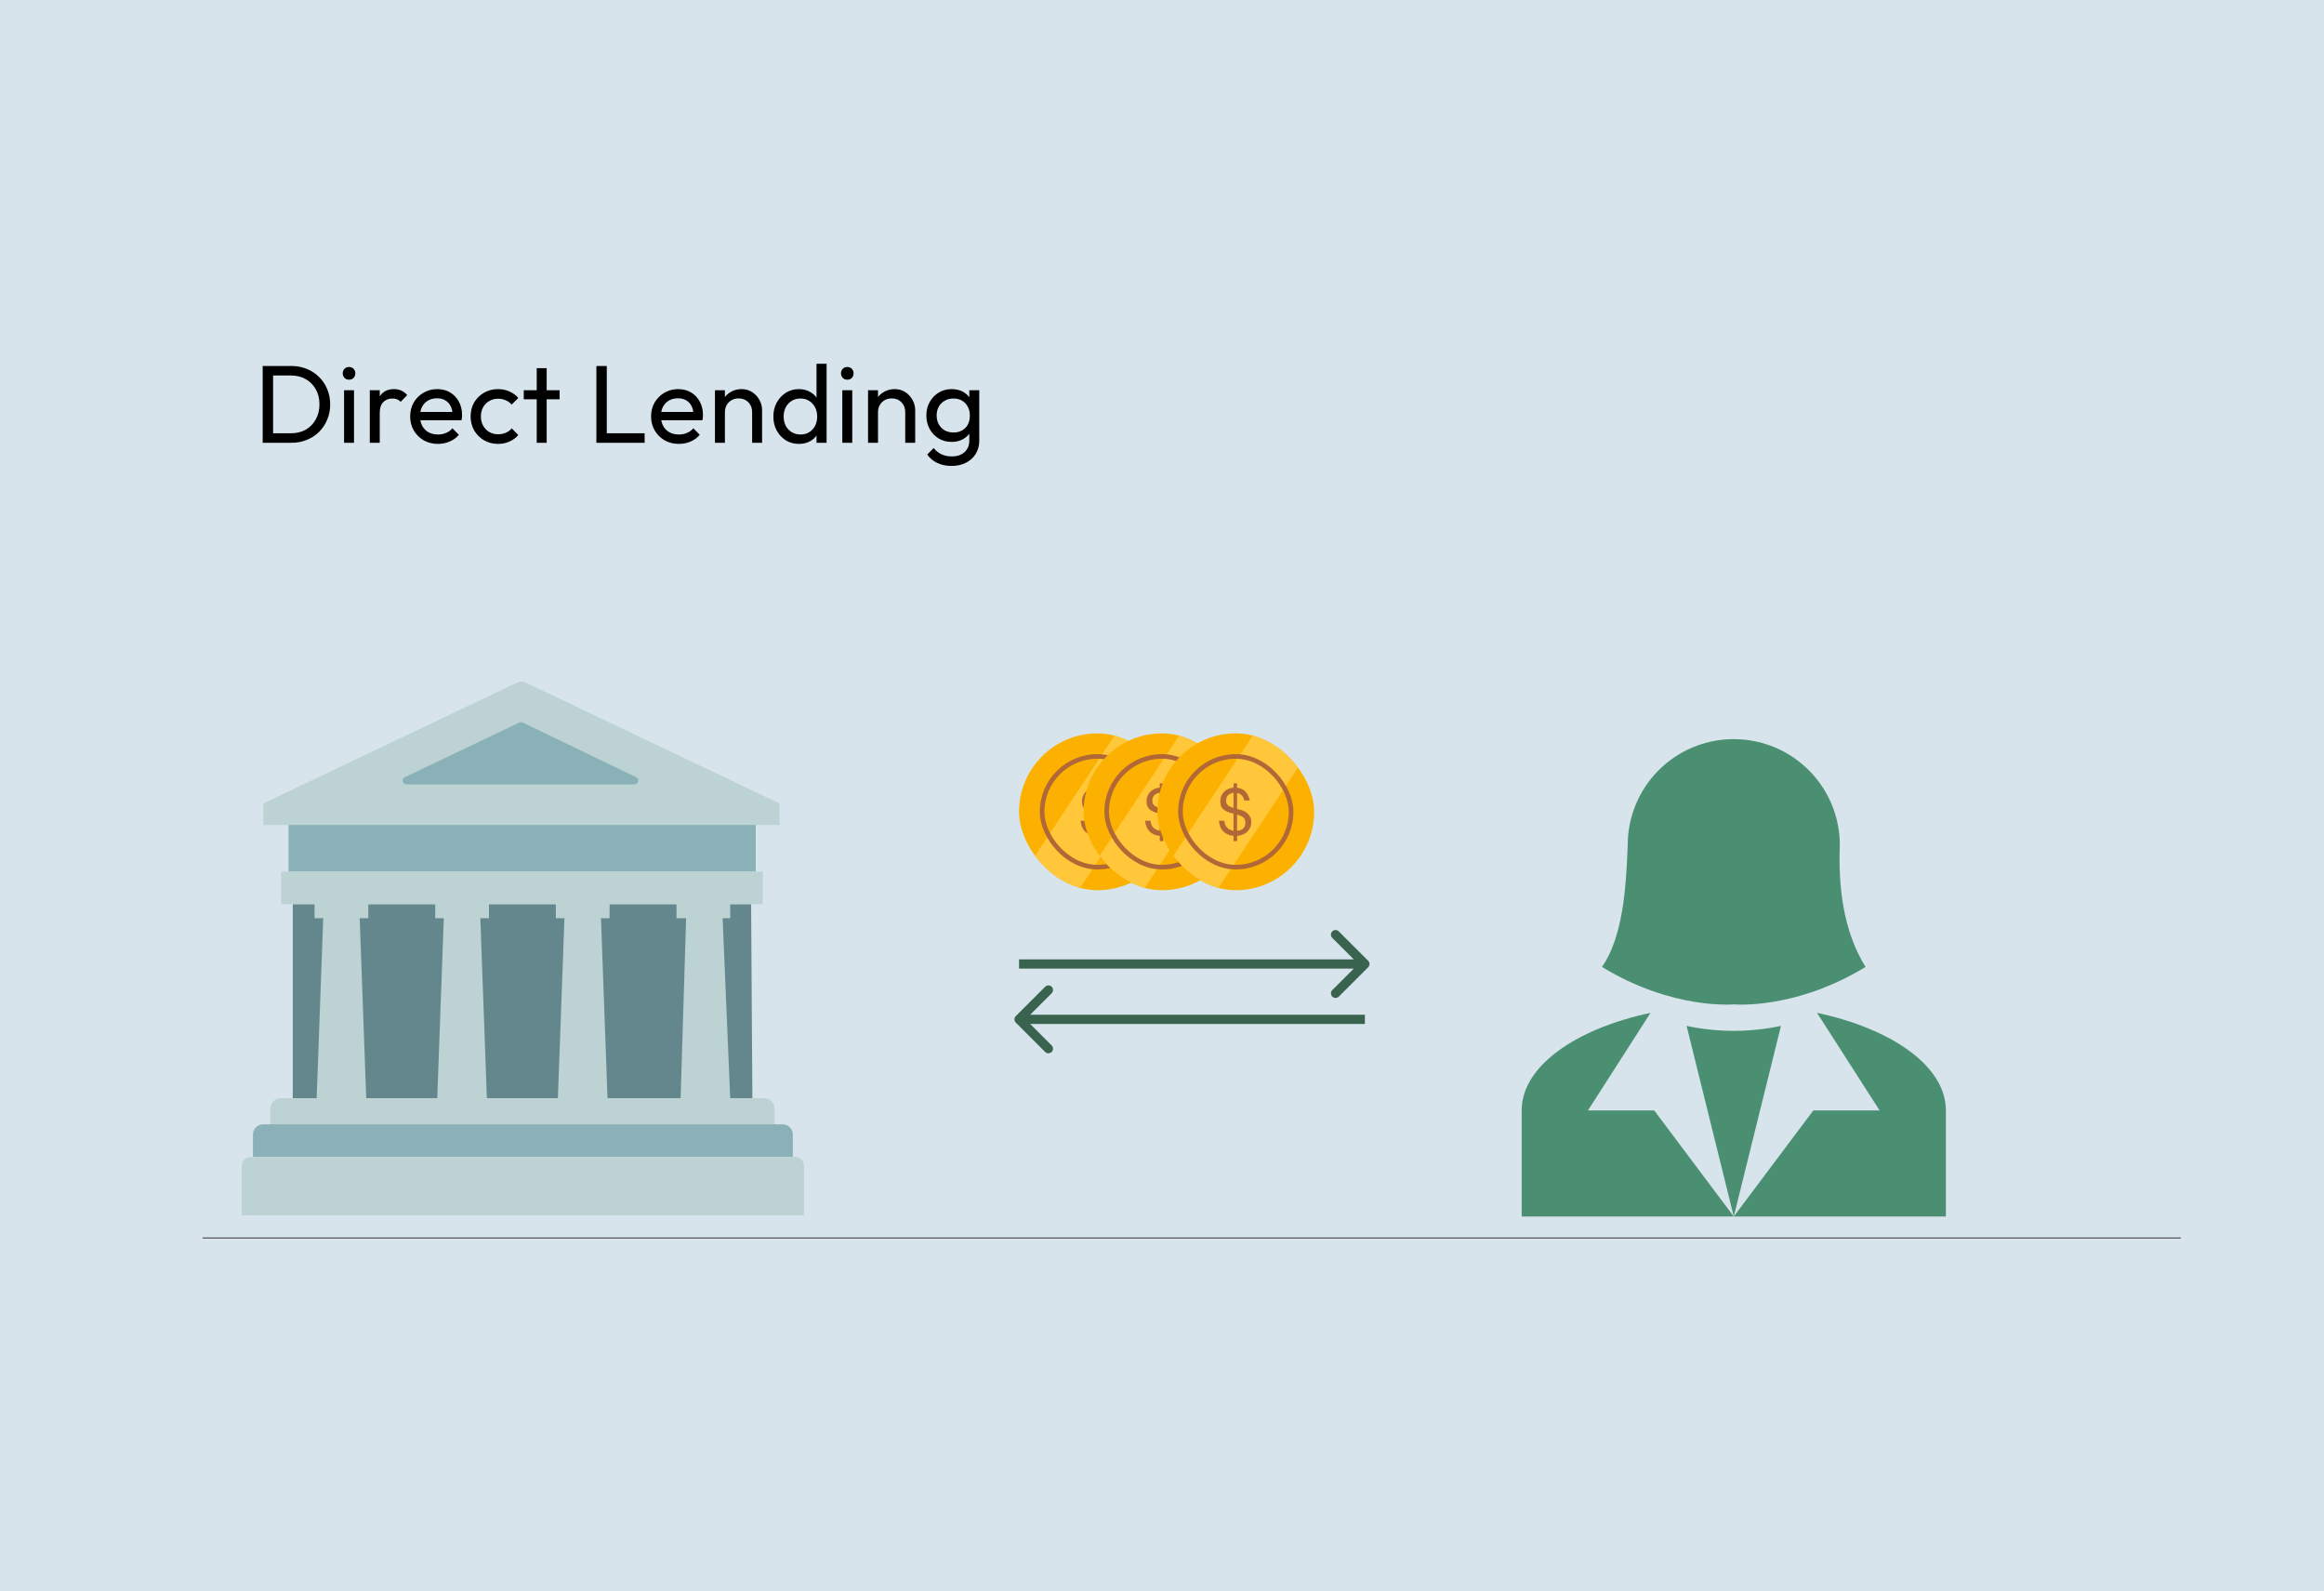 <svg width="504" height="345" viewBox="0 0 504 345" fill="none" xmlns="http://www.w3.org/2000/svg">
<rect width="504" height="345" fill="#D7E4EC"/>
<g filter="url(#filter0_d_106_4252)">
<path d="M44 264H473" stroke="url(#paint0_linear_106_4252)" shape-rendering="crispEdges"/>
</g>
<path d="M375.655 160.25C369.612 160.33 363.844 162.79 359.603 167.096C355.361 171.402 352.989 177.206 353 183.25C352.655 192.68 351.908 203.202 347.423 209.643C362.833 219.015 376 217.75 376 217.75C376 217.75 389.167 219.015 404.577 209.643C399.69 201.765 398.655 192.105 399 183.25C399 170.542 388.708 160.25 376 160.25H375.655ZM357.945 219.59C341.5 223.097 330 231.262 330 240.75V263.75H376L358.75 240.75H344.375M376 263.75L386.235 222.408C386.235 222.408 381.75 223.5 376 223.5C370.25 223.5 365.765 222.408 365.765 222.408M376 263.75H422V240.75C422 231.262 410.5 223.097 394.055 219.59L407.625 240.75H393.25L376 263.75Z" fill="#4B8F72"/>
<path d="M296.707 209.707C297.098 209.317 297.098 208.683 296.707 208.293L290.343 201.929C289.953 201.538 289.319 201.538 288.929 201.929C288.538 202.319 288.538 202.953 288.929 203.343L294.586 209L288.929 214.657C288.538 215.047 288.538 215.681 288.929 216.071C289.319 216.462 289.953 216.462 290.343 216.071L296.707 209.707ZM221 210H296V208H221V210Z" fill="#3A634F"/>
<path d="M220.293 220.293C219.902 220.683 219.902 221.317 220.293 221.707L226.657 228.071C227.047 228.462 227.681 228.462 228.071 228.071C228.462 227.681 228.462 227.047 228.071 226.657L222.414 221L228.071 215.343C228.462 214.953 228.462 214.319 228.071 213.929C227.681 213.538 227.047 213.538 226.657 213.929L220.293 220.293ZM221 222H296V220H221V222Z" fill="#3A634F"/>
<g filter="url(#filter1_d_106_4252)">
<g clip-path="url(#clip0_106_4252)">
<rect x="221" y="159" width="34" height="34" rx="17" fill="#FCB100"/>
<g filter="url(#filter2_f_106_4252)">
<rect x="244" y="156" width="12" height="40" transform="rotate(33.481 244 156)" fill="#FFC739"/>
</g>
<rect x="226" y="164" width="24" height="24" rx="12" stroke="#B26836"/>
<path d="M235.54 177.948C235.559 178.573 235.75 179.068 236.114 179.432C236.487 179.796 236.954 180.025 237.514 180.118V176.408C237.019 176.287 236.59 176.156 236.226 176.016C235.871 175.867 235.573 175.694 235.33 175.498C235.097 175.293 234.924 175.045 234.812 174.756C234.7 174.467 234.644 174.117 234.644 173.706C234.644 173.286 234.719 172.903 234.868 172.558C235.017 172.203 235.218 171.9 235.47 171.648C235.731 171.387 236.035 171.181 236.38 171.032C236.735 170.883 237.113 170.794 237.514 170.766V169.842H238.284V170.78C239.04 170.873 239.642 171.153 240.09 171.62C240.538 172.087 240.855 172.731 241.042 173.552H239.852C239.665 172.628 239.143 172.087 238.284 171.928V175.372L239.124 175.596C239.311 175.643 239.53 175.727 239.782 175.848C240.034 175.96 240.277 176.119 240.51 176.324C240.743 176.529 240.939 176.786 241.098 177.094C241.266 177.402 241.35 177.771 241.35 178.2C241.35 178.657 241.271 179.063 241.112 179.418C240.963 179.773 240.753 180.081 240.482 180.342C240.211 180.594 239.889 180.795 239.516 180.944C239.143 181.093 238.732 181.187 238.284 181.224V182.372H237.514V181.224C236.581 181.131 235.839 180.809 235.288 180.258C234.737 179.698 234.425 178.928 234.35 177.948H235.54ZM238.284 180.118C238.545 180.099 238.783 180.053 238.998 179.978C239.222 179.903 239.413 179.796 239.572 179.656C239.74 179.507 239.866 179.325 239.95 179.11C240.043 178.886 240.09 178.625 240.09 178.326C240.09 178.055 240.043 177.831 239.95 177.654C239.857 177.467 239.731 177.309 239.572 177.178C239.413 177.047 239.222 176.94 238.998 176.856C238.774 176.763 238.536 176.679 238.284 176.604V180.118ZM237.514 171.886C237.066 171.933 236.683 172.096 236.366 172.376C236.058 172.647 235.904 173.048 235.904 173.58C235.904 173.823 235.941 174.033 236.016 174.21C236.1 174.378 236.212 174.523 236.352 174.644C236.501 174.756 236.674 174.854 236.87 174.938C237.066 175.022 237.281 175.097 237.514 175.162V171.886Z" fill="#B26836"/>
</g>
<g clip-path="url(#clip1_106_4252)">
<rect x="235" y="159" width="34" height="34" rx="17" fill="#FCB100"/>
<g filter="url(#filter3_f_106_4252)">
<rect x="258" y="156" width="12" height="40" transform="rotate(33.481 258 156)" fill="#FFC739"/>
</g>
<rect x="240" y="164" width="24" height="24" rx="12" stroke="#B26836"/>
<path d="M249.54 177.948C249.559 178.573 249.75 179.068 250.114 179.432C250.487 179.796 250.954 180.025 251.514 180.118V176.408C251.019 176.287 250.59 176.156 250.226 176.016C249.871 175.867 249.573 175.694 249.33 175.498C249.097 175.293 248.924 175.045 248.812 174.756C248.7 174.467 248.644 174.117 248.644 173.706C248.644 173.286 248.719 172.903 248.868 172.558C249.017 172.203 249.218 171.9 249.47 171.648C249.731 171.387 250.035 171.181 250.38 171.032C250.735 170.883 251.113 170.794 251.514 170.766V169.842H252.284V170.78C253.04 170.873 253.642 171.153 254.09 171.62C254.538 172.087 254.855 172.731 255.042 173.552H253.852C253.665 172.628 253.143 172.087 252.284 171.928V175.372L253.124 175.596C253.311 175.643 253.53 175.727 253.782 175.848C254.034 175.96 254.277 176.119 254.51 176.324C254.743 176.529 254.939 176.786 255.098 177.094C255.266 177.402 255.35 177.771 255.35 178.2C255.35 178.657 255.271 179.063 255.112 179.418C254.963 179.773 254.753 180.081 254.482 180.342C254.211 180.594 253.889 180.795 253.516 180.944C253.143 181.093 252.732 181.187 252.284 181.224V182.372H251.514V181.224C250.581 181.131 249.839 180.809 249.288 180.258C248.737 179.698 248.425 178.928 248.35 177.948H249.54ZM252.284 180.118C252.545 180.099 252.783 180.053 252.998 179.978C253.222 179.903 253.413 179.796 253.572 179.656C253.74 179.507 253.866 179.325 253.95 179.11C254.043 178.886 254.09 178.625 254.09 178.326C254.09 178.055 254.043 177.831 253.95 177.654C253.857 177.467 253.731 177.309 253.572 177.178C253.413 177.047 253.222 176.94 252.998 176.856C252.774 176.763 252.536 176.679 252.284 176.604V180.118ZM251.514 171.886C251.066 171.933 250.683 172.096 250.366 172.376C250.058 172.647 249.904 173.048 249.904 173.58C249.904 173.823 249.941 174.033 250.016 174.21C250.1 174.378 250.212 174.523 250.352 174.644C250.501 174.756 250.674 174.854 250.87 174.938C251.066 175.022 251.281 175.097 251.514 175.162V171.886Z" fill="#B26836"/>
</g>
<g clip-path="url(#clip2_106_4252)">
<rect x="251" y="159" width="34" height="34" rx="17" fill="#FCB100"/>
<g filter="url(#filter4_f_106_4252)">
<rect x="274" y="156" width="12" height="40" transform="rotate(33.481 274 156)" fill="#FFC739"/>
</g>
<rect x="256" y="164" width="24" height="24" rx="12" stroke="#B26836"/>
<path d="M265.54 177.948C265.559 178.573 265.75 179.068 266.114 179.432C266.487 179.796 266.954 180.025 267.514 180.118V176.408C267.019 176.287 266.59 176.156 266.226 176.016C265.871 175.867 265.573 175.694 265.33 175.498C265.097 175.293 264.924 175.045 264.812 174.756C264.7 174.467 264.644 174.117 264.644 173.706C264.644 173.286 264.719 172.903 264.868 172.558C265.017 172.203 265.218 171.9 265.47 171.648C265.731 171.387 266.035 171.181 266.38 171.032C266.735 170.883 267.113 170.794 267.514 170.766V169.842H268.284V170.78C269.04 170.873 269.642 171.153 270.09 171.62C270.538 172.087 270.855 172.731 271.042 173.552H269.852C269.665 172.628 269.143 172.087 268.284 171.928V175.372L269.124 175.596C269.311 175.643 269.53 175.727 269.782 175.848C270.034 175.96 270.277 176.119 270.51 176.324C270.743 176.529 270.939 176.786 271.098 177.094C271.266 177.402 271.35 177.771 271.35 178.2C271.35 178.657 271.271 179.063 271.112 179.418C270.963 179.773 270.753 180.081 270.482 180.342C270.211 180.594 269.889 180.795 269.516 180.944C269.143 181.093 268.732 181.187 268.284 181.224V182.372H267.514V181.224C266.581 181.131 265.839 180.809 265.288 180.258C264.737 179.698 264.425 178.928 264.35 177.948H265.54ZM268.284 180.118C268.545 180.099 268.783 180.053 268.998 179.978C269.222 179.903 269.413 179.796 269.572 179.656C269.74 179.507 269.866 179.325 269.95 179.11C270.043 178.886 270.09 178.625 270.09 178.326C270.09 178.055 270.043 177.831 269.95 177.654C269.857 177.467 269.731 177.309 269.572 177.178C269.413 177.047 269.222 176.94 268.998 176.856C268.774 176.763 268.536 176.679 268.284 176.604V180.118ZM267.514 171.886C267.066 171.933 266.683 172.096 266.366 172.376C266.058 172.647 265.904 173.048 265.904 173.58C265.904 173.823 265.941 174.033 266.016 174.21C266.1 174.378 266.212 174.523 266.352 174.644C266.501 174.756 266.674 174.854 266.87 174.938C267.066 175.022 267.281 175.097 267.514 175.162V171.886Z" fill="#B26836"/>
</g>
</g>
<path d="M58.456 96V93.936H63.088C64.32 93.936 65.4 93.672 66.328 93.144C67.256 92.6 67.976 91.856 68.488 90.912C69.016 89.968 69.28 88.88 69.28 87.648C69.28 86.432 69.016 85.352 68.488 84.408C67.96 83.464 67.232 82.728 66.304 82.2C65.376 81.672 64.304 81.408 63.088 81.408H58.48V79.344H63.136C64.352 79.344 65.472 79.552 66.496 79.968C67.536 80.384 68.432 80.968 69.184 81.72C69.952 82.472 70.544 83.352 70.96 84.36C71.392 85.368 71.608 86.472 71.608 87.672C71.608 88.856 71.392 89.96 70.96 90.984C70.544 91.992 69.96 92.872 69.208 93.624C68.456 94.376 67.56 94.96 66.52 95.376C65.496 95.792 64.384 96 63.184 96H58.456ZM56.968 96V79.344H59.224V96H56.968ZM74.614 96V84.6H76.774V96H74.614ZM75.694 82.32C75.294 82.32 74.966 82.192 74.71 81.936C74.454 81.664 74.326 81.328 74.326 80.928C74.326 80.544 74.454 80.224 74.71 79.968C74.966 79.696 75.294 79.56 75.694 79.56C76.094 79.56 76.422 79.696 76.678 79.968C76.934 80.224 77.062 80.544 77.062 80.928C77.062 81.328 76.934 81.664 76.678 81.936C76.422 82.192 76.094 82.32 75.694 82.32ZM80.197 96V84.6H82.357V96H80.197ZM82.357 89.496L81.541 89.136C81.541 87.68 81.877 86.52 82.549 85.656C83.221 84.792 84.189 84.36 85.453 84.36C86.029 84.36 86.549 84.464 87.013 84.672C87.477 84.864 87.909 85.192 88.309 85.656L86.893 87.12C86.653 86.864 86.389 86.68 86.101 86.568C85.813 86.456 85.477 86.4 85.093 86.4C84.293 86.4 83.637 86.656 83.125 87.168C82.613 87.68 82.357 88.456 82.357 89.496ZM94.975 96.24C93.839 96.24 92.815 95.984 91.903 95.472C90.991 94.944 90.271 94.232 89.743 93.336C89.215 92.44 88.951 91.424 88.951 90.288C88.951 89.168 89.207 88.16 89.719 87.264C90.247 86.368 90.951 85.664 91.831 85.152C92.727 84.624 93.727 84.36 94.831 84.36C95.887 84.36 96.815 84.6 97.615 85.08C98.431 85.56 99.063 86.224 99.511 87.072C99.975 87.92 100.207 88.88 100.207 89.952C100.207 90.112 100.199 90.288 100.183 90.48C100.167 90.656 100.135 90.864 100.087 91.104H90.463V89.304H98.935L98.143 90C98.143 89.232 98.007 88.584 97.735 88.056C97.463 87.512 97.079 87.096 96.583 86.808C96.087 86.504 95.487 86.352 94.783 86.352C94.047 86.352 93.399 86.512 92.839 86.832C92.279 87.152 91.847 87.6 91.543 88.176C91.239 88.752 91.087 89.432 91.087 90.216C91.087 91.016 91.247 91.72 91.567 92.328C91.887 92.92 92.343 93.384 92.935 93.72C93.527 94.04 94.207 94.2 94.975 94.2C95.615 94.2 96.199 94.088 96.727 93.864C97.271 93.64 97.735 93.304 98.119 92.856L99.511 94.272C98.967 94.912 98.295 95.4 97.495 95.736C96.711 96.072 95.871 96.24 94.975 96.24ZM108.01 96.24C106.89 96.24 105.874 95.976 104.962 95.448C104.066 94.92 103.354 94.208 102.826 93.312C102.314 92.4 102.058 91.392 102.058 90.288C102.058 89.168 102.314 88.16 102.826 87.264C103.354 86.368 104.066 85.664 104.962 85.152C105.874 84.624 106.89 84.36 108.01 84.36C108.89 84.36 109.706 84.528 110.458 84.864C111.21 85.184 111.858 85.656 112.402 86.28L110.962 87.72C110.61 87.304 110.178 86.992 109.666 86.784C109.17 86.56 108.618 86.448 108.01 86.448C107.29 86.448 106.65 86.616 106.09 86.952C105.53 87.272 105.09 87.72 104.77 88.296C104.45 88.872 104.29 89.536 104.29 90.288C104.29 91.04 104.45 91.704 104.77 92.28C105.09 92.856 105.53 93.312 106.09 93.648C106.65 93.984 107.29 94.152 108.01 94.152C108.618 94.152 109.17 94.048 109.666 93.84C110.178 93.616 110.618 93.296 110.986 92.88L112.402 94.32C111.874 94.928 111.226 95.4 110.458 95.736C109.706 96.072 108.89 96.24 108.01 96.24ZM116.395 96V79.824H118.555V96H116.395ZM113.587 86.568V84.6H121.363V86.568H113.587ZM129.336 96V79.344H131.592V96H129.336ZM130.872 96V93.936H139.8V96H130.872ZM147.221 96.24C146.085 96.24 145.061 95.984 144.149 95.472C143.237 94.944 142.517 94.232 141.989 93.336C141.461 92.44 141.197 91.424 141.197 90.288C141.197 89.168 141.453 88.16 141.965 87.264C142.493 86.368 143.197 85.664 144.077 85.152C144.973 84.624 145.973 84.36 147.077 84.36C148.133 84.36 149.061 84.6 149.861 85.08C150.677 85.56 151.309 86.224 151.757 87.072C152.221 87.92 152.453 88.88 152.453 89.952C152.453 90.112 152.445 90.288 152.429 90.48C152.413 90.656 152.381 90.864 152.333 91.104H142.709V89.304H151.181L150.389 90C150.389 89.232 150.253 88.584 149.981 88.056C149.709 87.512 149.325 87.096 148.829 86.808C148.333 86.504 147.733 86.352 147.029 86.352C146.293 86.352 145.645 86.512 145.085 86.832C144.525 87.152 144.093 87.6 143.789 88.176C143.485 88.752 143.333 89.432 143.333 90.216C143.333 91.016 143.493 91.72 143.813 92.328C144.133 92.92 144.589 93.384 145.181 93.72C145.773 94.04 146.453 94.2 147.221 94.2C147.861 94.2 148.445 94.088 148.973 93.864C149.517 93.64 149.981 93.304 150.365 92.856L151.757 94.272C151.213 94.912 150.541 95.4 149.741 95.736C148.957 96.072 148.117 96.24 147.221 96.24ZM163.113 96V89.352C163.113 88.488 162.841 87.776 162.297 87.216C161.753 86.656 161.049 86.376 160.185 86.376C159.609 86.376 159.097 86.504 158.649 86.76C158.201 87.016 157.849 87.368 157.593 87.816C157.337 88.264 157.209 88.776 157.209 89.352L156.321 88.848C156.321 87.984 156.513 87.216 156.897 86.544C157.281 85.872 157.817 85.344 158.505 84.96C159.193 84.56 159.969 84.36 160.833 84.36C161.697 84.36 162.457 84.576 163.113 85.008C163.785 85.44 164.313 86.008 164.697 86.712C165.081 87.4 165.273 88.136 165.273 88.92V96H163.113ZM155.049 96V84.6H157.209V96H155.049ZM173.261 96.24C172.205 96.24 171.261 95.984 170.429 95.472C169.597 94.944 168.933 94.232 168.437 93.336C167.957 92.44 167.717 91.432 167.717 90.312C167.717 89.192 167.957 88.184 168.437 87.288C168.933 86.392 169.597 85.68 170.429 85.152C171.261 84.624 172.205 84.36 173.261 84.36C174.109 84.36 174.877 84.544 175.565 84.912C176.253 85.264 176.805 85.76 177.221 86.4C177.653 87.024 177.893 87.752 177.941 88.584V92.016C177.893 92.832 177.661 93.56 177.245 94.2C176.829 94.84 176.277 95.344 175.589 95.712C174.901 96.064 174.125 96.24 173.261 96.24ZM173.621 94.2C174.341 94.2 174.965 94.032 175.493 93.696C176.037 93.36 176.461 92.904 176.765 92.328C177.069 91.736 177.221 91.064 177.221 90.312C177.221 89.528 177.061 88.848 176.741 88.272C176.437 87.696 176.013 87.24 175.469 86.904C174.941 86.568 174.317 86.4 173.597 86.4C172.877 86.4 172.245 86.568 171.701 86.904C171.157 87.24 170.725 87.704 170.405 88.296C170.101 88.872 169.949 89.536 169.949 90.288C169.949 91.056 170.101 91.736 170.405 92.328C170.725 92.904 171.157 93.36 171.701 93.696C172.261 94.032 172.901 94.2 173.621 94.2ZM179.261 96H177.077V92.928L177.485 90.144L177.077 87.384V78.864H179.261V96ZM182.67 96V84.6H184.83V96H182.67ZM183.75 82.32C183.35 82.32 183.022 82.192 182.766 81.936C182.51 81.664 182.382 81.328 182.382 80.928C182.382 80.544 182.51 80.224 182.766 79.968C183.022 79.696 183.35 79.56 183.75 79.56C184.15 79.56 184.478 79.696 184.734 79.968C184.99 80.224 185.118 80.544 185.118 80.928C185.118 81.328 184.99 81.664 184.734 81.936C184.478 82.192 184.15 82.32 183.75 82.32ZM196.317 96V89.352C196.317 88.488 196.045 87.776 195.501 87.216C194.957 86.656 194.253 86.376 193.389 86.376C192.813 86.376 192.301 86.504 191.853 86.76C191.405 87.016 191.053 87.368 190.797 87.816C190.541 88.264 190.413 88.776 190.413 89.352L189.525 88.848C189.525 87.984 189.717 87.216 190.101 86.544C190.485 85.872 191.021 85.344 191.709 84.96C192.397 84.56 193.173 84.36 194.037 84.36C194.901 84.36 195.661 84.576 196.317 85.008C196.989 85.44 197.517 86.008 197.901 86.712C198.285 87.4 198.477 88.136 198.477 88.92V96H196.317ZM188.253 96V84.6H190.413V96H188.253ZM206.369 101.016C205.201 101.016 204.161 100.8 203.249 100.368C202.353 99.936 201.633 99.328 201.089 98.544L202.481 97.128C202.945 97.72 203.497 98.168 204.137 98.472C204.777 98.792 205.537 98.952 206.417 98.952C207.585 98.952 208.505 98.64 209.177 98.016C209.865 97.408 210.209 96.584 210.209 95.544V92.712L210.593 90.144L210.209 87.6V84.6H212.369V95.544C212.369 96.632 212.113 97.584 211.601 98.4C211.105 99.216 210.401 99.856 209.489 100.32C208.593 100.784 207.553 101.016 206.369 101.016ZM206.369 95.808C205.329 95.808 204.393 95.56 203.561 95.064C202.745 94.568 202.097 93.888 201.617 93.024C201.137 92.144 200.897 91.16 200.897 90.072C200.897 88.984 201.137 88.016 201.617 87.168C202.097 86.304 202.745 85.624 203.561 85.128C204.393 84.616 205.329 84.36 206.369 84.36C207.265 84.36 208.057 84.536 208.745 84.888C209.433 85.24 209.977 85.736 210.377 86.376C210.793 87 211.017 87.736 211.049 88.584V91.608C211.001 92.44 210.769 93.176 210.353 93.816C209.953 94.44 209.409 94.928 208.721 95.28C208.033 95.632 207.249 95.808 206.369 95.808ZM206.801 93.768C207.505 93.768 208.121 93.616 208.649 93.312C209.193 93.008 209.609 92.584 209.897 92.04C210.185 91.48 210.329 90.832 210.329 90.096C210.329 89.36 210.177 88.72 209.873 88.176C209.585 87.616 209.177 87.184 208.649 86.88C208.121 86.56 207.497 86.4 206.777 86.4C206.057 86.4 205.425 86.56 204.881 86.88C204.337 87.184 203.905 87.616 203.585 88.176C203.281 88.72 203.129 89.352 203.129 90.072C203.129 90.792 203.281 91.432 203.585 91.992C203.905 92.552 204.337 92.992 204.881 93.312C205.441 93.616 206.081 93.768 206.801 93.768Z" fill="black"/>
<path d="M63.492 196.027V238.103H163.165L162.893 196.027H63.492Z" fill="#64878E"/>
<path d="M62.575 178.702H163.901V188.972H62.575V178.702Z" fill="#8AB1B7"/>
<path d="M60.328 175.759H165.826V178.702H60.328V175.759Z" fill="#EEEEEE"/>
<path d="M60.973 188.962H165.413V196.016H60.973V188.962ZM60.892 238.103H165.685C166.944 238.103 167.962 239.121 167.962 240.38V244.21H58.615V240.38C58.615 239.131 59.633 238.103 60.892 238.103ZM158.358 199.07V196.027H146.707V199.07H148.794L147.604 238.103H158.358L156.715 199.07H158.358ZM104.168 199.07H106.042V196.027H94.382V199.07H96.246L94.825 238.103H105.589L104.168 199.07ZM78.005 199.07H79.879V196.027H68.219V199.07H70.094L68.673 238.103H79.426L78.005 199.07ZM132.205 196.027H120.535V197.125H120.545V199.07H122.409L120.988 238.103H131.752L130.331 199.07H132.195V197.125H132.205V196.027ZM57.123 174.187L112.21 147.964C112.754 147.702 113.399 147.702 113.944 147.964L169.031 174.187V178.853H57.123V174.187Z" fill="#BCD2D3"/>
<path d="M112.643 156.641L87.791 168.503C87.005 168.876 87.277 170.055 88.144 170.055H137.607C138.474 170.055 138.746 168.886 137.96 168.503L113.349 156.641C113.127 156.54 112.875 156.54 112.643 156.641ZM57.093 243.757H169.706C170.935 243.757 171.943 244.754 171.943 245.994V250.831H54.855V245.994C54.855 244.764 55.853 243.757 57.093 243.757Z" fill="#8AB1B7"/>
<path d="M54.341 250.841H172.457C173.515 250.841 174.372 251.698 174.372 252.756V263.51H52.416V252.756C52.416 251.698 53.283 250.841 54.341 250.841Z" fill="#BCD2D3"/>
<defs>
<filter id="filter0_d_106_4252" x="40" y="263.5" width="437" height="9" filterUnits="userSpaceOnUse" color-interpolation-filters="sRGB">
<feFlood flood-opacity="0" result="BackgroundImageFix"/>
<feColorMatrix in="SourceAlpha" type="matrix" values="0 0 0 0 0 0 0 0 0 0 0 0 0 0 0 0 0 0 127 0" result="hardAlpha"/>
<feOffset dy="4"/>
<feGaussianBlur stdDeviation="2"/>
<feComposite in2="hardAlpha" operator="out"/>
<feColorMatrix type="matrix" values="0 0 0 0 0 0 0 0 0 0 0 0 0 0 0 0 0 0 0.25 0"/>
<feBlend mode="normal" in2="BackgroundImageFix" result="effect1_dropShadow_106_4252"/>
<feBlend mode="normal" in="SourceGraphic" in2="effect1_dropShadow_106_4252" result="shape"/>
</filter>
<filter id="filter1_d_106_4252" x="219" y="157" width="68" height="38" filterUnits="userSpaceOnUse" color-interpolation-filters="sRGB">
<feFlood flood-opacity="0" result="BackgroundImageFix"/>
<feColorMatrix in="SourceAlpha" type="matrix" values="0 0 0 0 0 0 0 0 0 0 0 0 0 0 0 0 0 0 127 0" result="hardAlpha"/>
<feOffset/>
<feGaussianBlur stdDeviation="1"/>
<feComposite in2="hardAlpha" operator="out"/>
<feColorMatrix type="matrix" values="0 0 0 0 0 0 0 0 0 0 0 0 0 0 0 0 0 0 0.25 0"/>
<feBlend mode="normal" in2="BackgroundImageFix" result="effect1_dropShadow_106_4252"/>
<feBlend mode="normal" in="SourceGraphic" in2="effect1_dropShadow_106_4252" result="shape"/>
</filter>
<filter id="filter2_f_106_4252" x="217.934" y="152" width="40.075" height="47.983" filterUnits="userSpaceOnUse" color-interpolation-filters="sRGB">
<feFlood flood-opacity="0" result="BackgroundImageFix"/>
<feBlend mode="normal" in="SourceGraphic" in2="BackgroundImageFix" result="shape"/>
<feGaussianBlur stdDeviation="2" result="effect1_foregroundBlur_106_4252"/>
</filter>
<filter id="filter3_f_106_4252" x="231.934" y="152" width="40.075" height="47.983" filterUnits="userSpaceOnUse" color-interpolation-filters="sRGB">
<feFlood flood-opacity="0" result="BackgroundImageFix"/>
<feBlend mode="normal" in="SourceGraphic" in2="BackgroundImageFix" result="shape"/>
<feGaussianBlur stdDeviation="2" result="effect1_foregroundBlur_106_4252"/>
</filter>
<filter id="filter4_f_106_4252" x="247.934" y="152" width="40.075" height="47.983" filterUnits="userSpaceOnUse" color-interpolation-filters="sRGB">
<feFlood flood-opacity="0" result="BackgroundImageFix"/>
<feBlend mode="normal" in="SourceGraphic" in2="BackgroundImageFix" result="shape"/>
<feGaussianBlur stdDeviation="2" result="effect1_foregroundBlur_106_4252"/>
</filter>
<linearGradient id="paint0_linear_106_4252" x1="258.5" y1="264" x2="258.5" y2="265" gradientUnits="userSpaceOnUse">
<stop offset="0.025" stop-color="white" stop-opacity="0"/>
<stop offset="0.525"/>
<stop offset="1" stop-color="white" stop-opacity="0"/>
</linearGradient>
<clipPath id="clip0_106_4252">
<rect x="221" y="159" width="34" height="34" rx="17" fill="white"/>
</clipPath>
<clipPath id="clip1_106_4252">
<rect x="235" y="159" width="34" height="34" rx="17" fill="white"/>
</clipPath>
<clipPath id="clip2_106_4252">
<rect x="251" y="159" width="34" height="34" rx="17" fill="white"/>
</clipPath>
</defs>
</svg>
